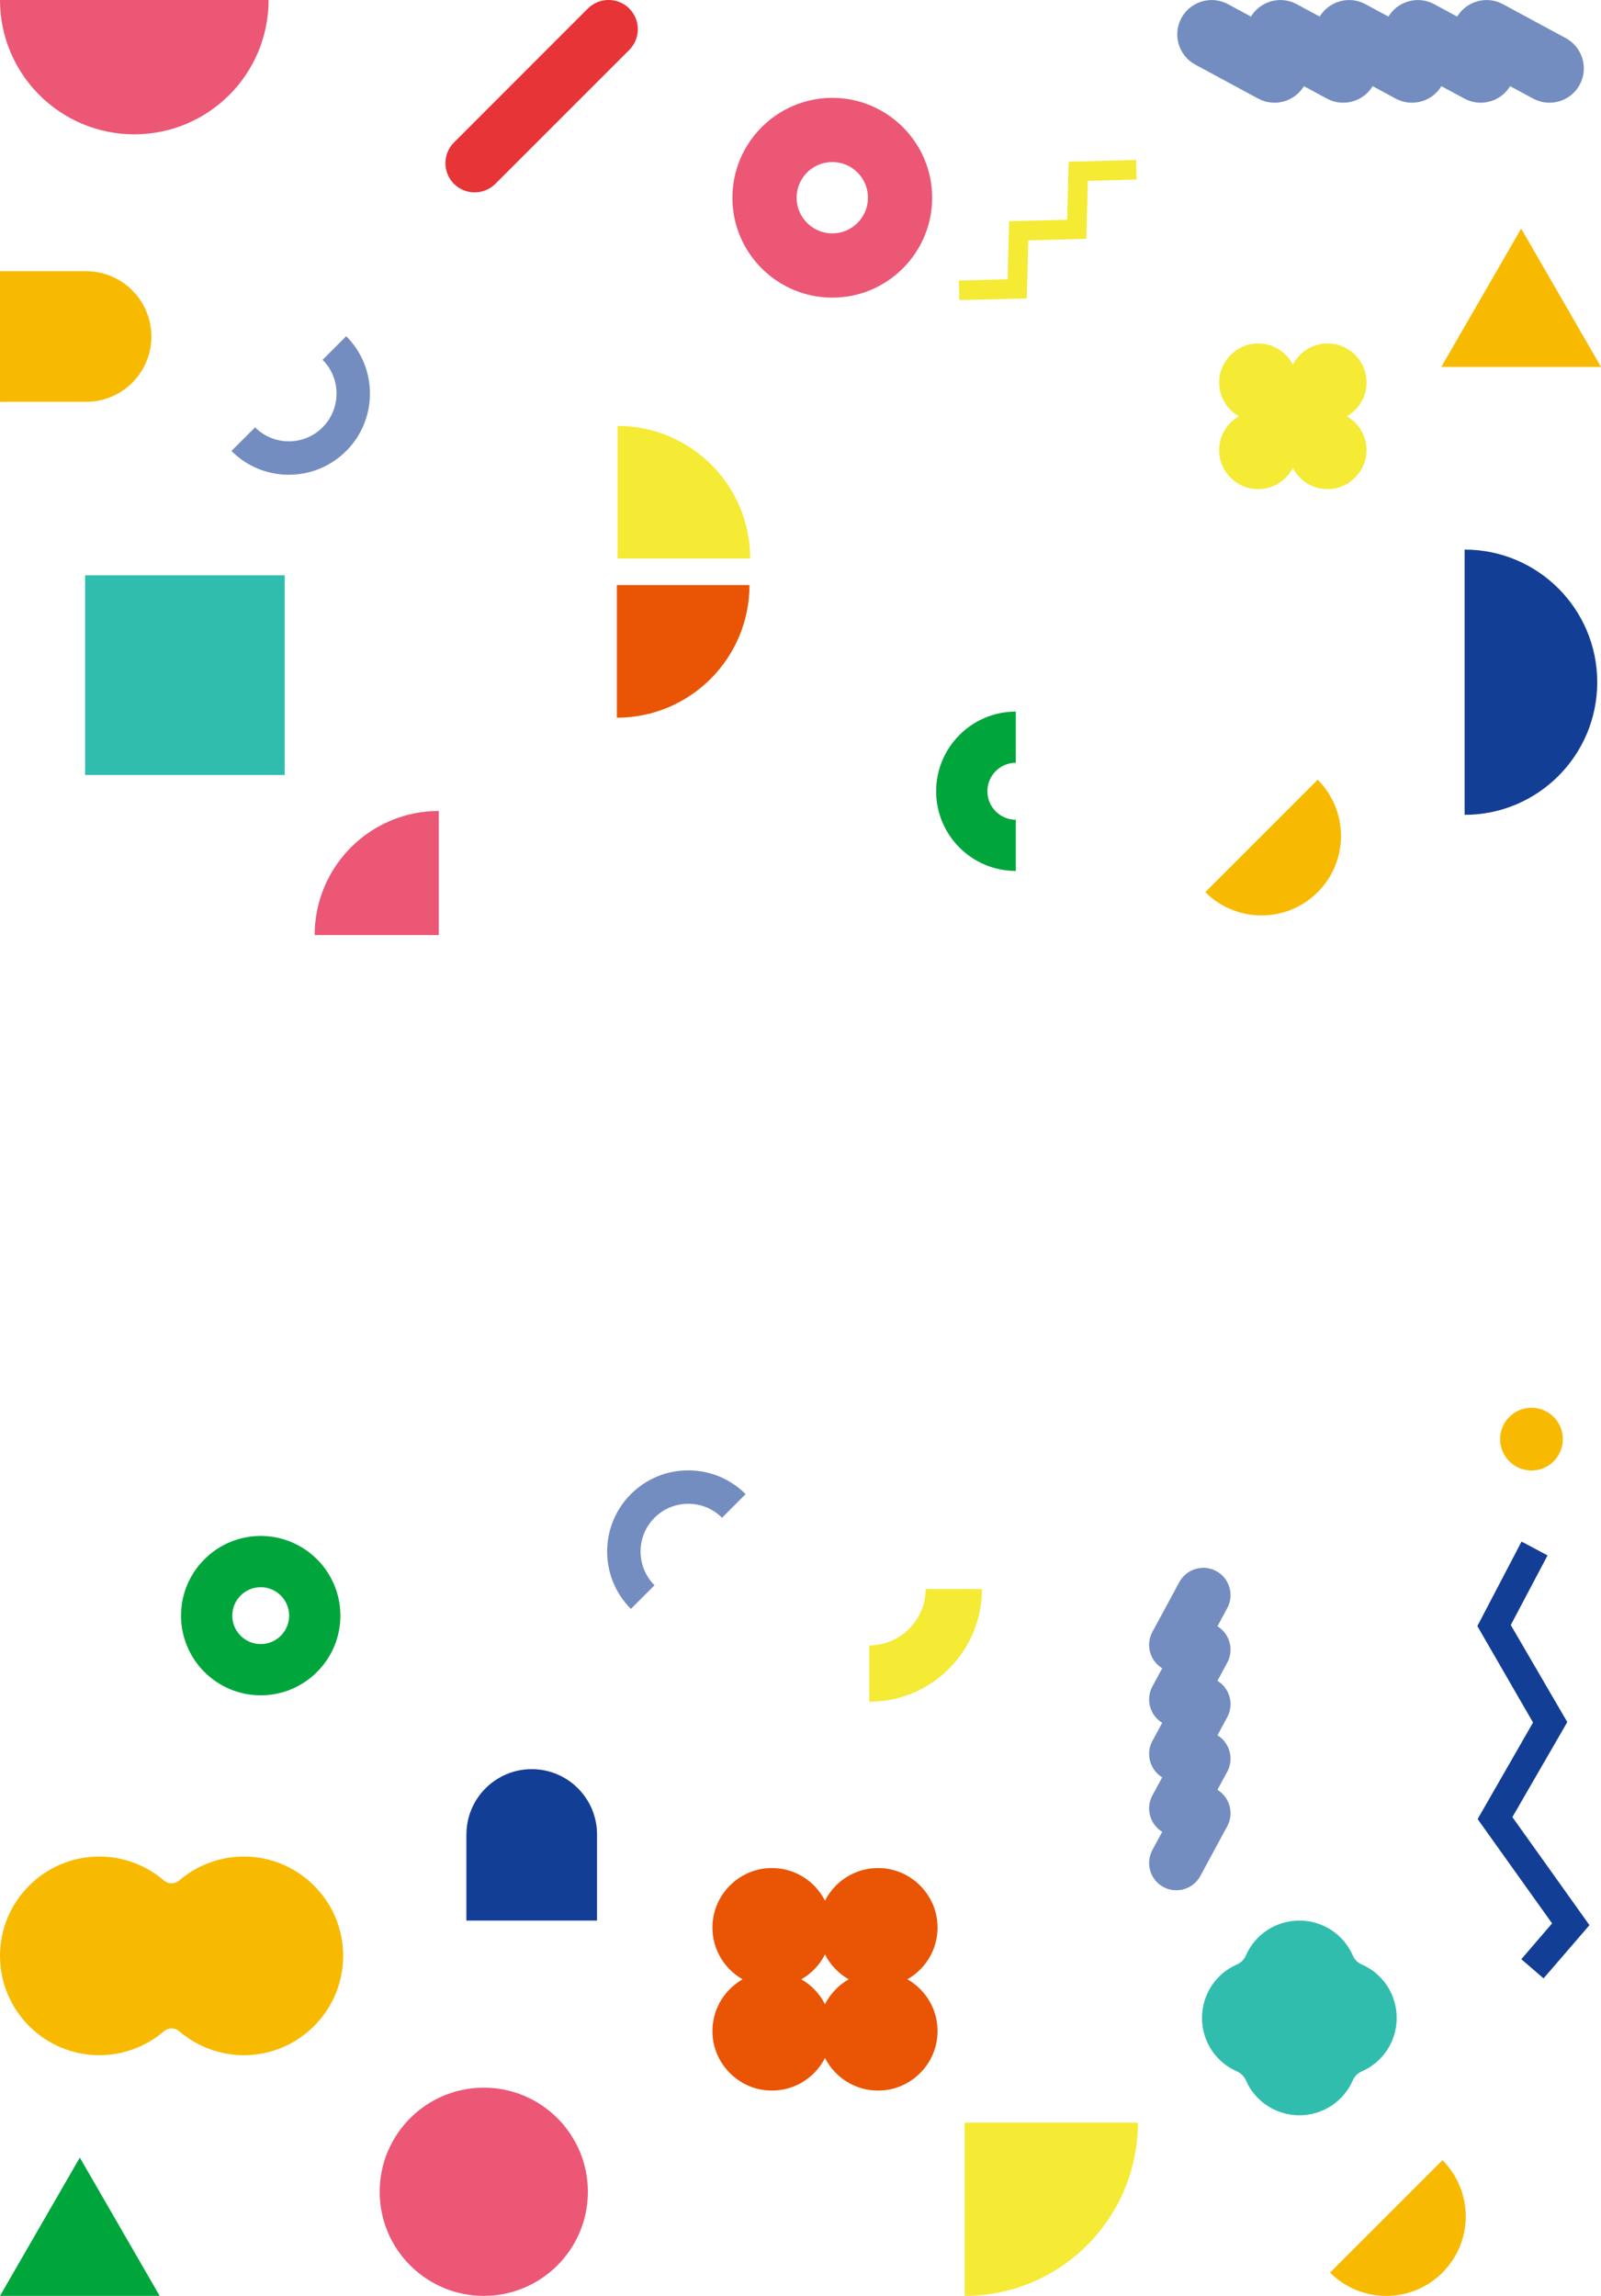 <?xml version="1.0" encoding="UTF-8"?><svg xmlns="http://www.w3.org/2000/svg" viewBox="0 0 349.6 501.3"><defs><style>.d{fill:#f8ba00;}.e{fill:#e95504;}.f{fill:#f5ea34;}.g{fill:#eb5775;}.h{fill:#e73437;}.i{fill:#00a63c;}.j{fill:#31bdae;}.k{fill:#133e96;}.l{fill:#748dc0;}</style></defs><g id="a"/><g id="b"><g id="c"><g><g><path class="d" d="M334.42,321.08c3.78,0,6.85-3.06,6.85-6.85s-3.07-6.85-6.85-6.85-6.85,3.07-6.85,6.85,3.06,6.85,6.85,6.85Z"/><polygon class="k" points="330.25 396.76 342.24 376.01 329.9 354.82 337.93 339.62 332.25 336.6 322.6 355.05 334.76 376.11 322.66 397.19 338.92 419.97 332.2 427.79 337.06 431.97 347.08 420.35 330.25 396.76"/></g><circle class="g" cx="105.64" cy="478.57" r="22.73"/><path class="k" d="M319.82,120v57.92c15.99,0,28.96-12.97,28.96-28.96s-12.97-28.96-28.96-28.96Z"/><path class="g" d="M95.82,177.07c-14.97,0-27.11,12.14-27.11,27.11h27.11v-27.11Z"/><path class="f" d="M134.86,93v28.96h28.96c0-15.99-12.97-28.96-28.96-28.96Z"/><path class="e" d="M134.7,156.71c15.99,0,28.96-12.97,28.96-28.96h-28.96v28.96Z"/><path class="f" d="M210.65,501.3c20.89,0,37.82-16.93,37.82-37.82h-37.82v37.82Z"/><rect class="j" x="18.59" y="125.62" width="43.59" height="43.59"/><polygon class="d" points="332.17 49.91 314.73 80.11 349.6 80.11 332.17 49.91"/><polygon class="i" points="17.43 471.1 0 501.3 34.87 501.3 17.43 471.1"/><path class="e" d="M198.14,432.18c4.34-2.47,7.13-7.35,6.5-12.83-.69-5.98-5.58-10.8-11.57-11.4-5.62-.56-10.59,2.47-12.92,7.06-2.33-4.59-7.3-7.62-12.92-7.06-5.99,.6-10.88,5.41-11.57,11.4-.63,5.48,2.16,10.37,6.5,12.83-4.34,2.47-7.13,7.35-6.5,12.83,.69,5.98,5.58,10.8,11.57,11.4,5.62,.56,10.59-2.47,12.92-7.06,2.33,4.59,7.3,7.62,12.92,7.06,5.99-.6,10.88-5.41,11.57-11.4,.63-5.48-2.16-10.37-6.5-12.83Zm-17.99,5.43c-1.16-2.28-2.96-4.17-5.18-5.43,2.22-1.26,4.02-3.15,5.18-5.43,1.16,2.28,2.96,4.17,5.18,5.43-2.22,1.26-4.02,3.15-5.18,5.43Z"/><path class="f" d="M294.09,90.9c2.85-1.62,4.68-4.83,4.25-8.43-.45-3.86-3.58-6.97-7.44-7.42-3.73-.43-7.04,1.56-8.59,4.6-1.54-3.04-4.85-5.03-8.59-4.6s-6.98,3.56-7.44,7.42c-.42,3.6,1.4,6.81,4.25,8.43-2.85,1.62-4.68,4.83-4.25,8.43,.45,3.86,3.58,6.97,7.44,7.42,3.73,.43,7.04-1.56,8.59-4.6,1.54,3.04,4.85,5.03,8.59,4.6s6.98-3.56,7.44-7.42c.42-3.6-1.4-6.81-4.25-8.43Z"/><path class="h" d="M99.13,40.15h0c-2.49-2.49-2.49-6.55,0-9.04L128.37,1.86c2.49-2.49,6.55-2.49,9.04,0h0c2.49,2.49,2.49,6.55,0,9.04l-29.24,29.24c-2.49,2.49-6.55,2.49-9.04,0Z"/><path class="d" d="M263.19,194.8c6.78,6.78,17.77,6.78,24.55,0,6.78-6.78,6.78-17.77,0-24.55l-24.55,24.55Z"/><path class="d" d="M290.43,496.22c6.78,6.78,17.77,6.78,24.55,0s6.78-17.77,0-24.55l-24.55,24.55Z"/><path class="l" d="M137.76,326.24c-6.91,6.91-6.91,18.15,0,25.06l5.16-5.16c-4.06-4.06-4.06-10.67,0-14.74,1.97-1.97,4.58-3.05,7.37-3.05s5.4,1.08,7.37,3.05l5.16-5.16c-3.35-3.35-7.8-5.19-12.53-5.19s-9.18,1.84-12.53,5.19Z"/><path class="l" d="M75.6,98.47c6.91-6.91,6.91-18.15,0-25.06l-5.16,5.16c4.06,4.06,4.06,10.67,0,14.74-1.97,1.97-4.58,3.05-7.37,3.05s-5.4-1.08-7.37-3.05l-5.16,5.16c3.35,3.35,7.8,5.19,12.53,5.19s9.18-1.84,12.53-5.19Z"/><path class="i" d="M56.93,335.37c-9.59,0-17.4,7.8-17.4,17.4s7.8,17.4,17.4,17.4,17.4-7.8,17.4-17.4-7.8-17.4-17.4-17.4Zm0,23.61c-3.43,0-6.21-2.79-6.21-6.21s2.79-6.21,6.21-6.21,6.21,2.79,6.21,6.21-2.79,6.21-6.21,6.21Z"/><path class="g" d="M181.74,21.37c-12.02,0-21.81,9.78-21.81,21.81s9.78,21.81,21.81,21.81,21.81-9.78,21.81-21.81-9.78-21.81-21.81-21.81Zm0,29.59c-4.29,0-7.79-3.49-7.79-7.79s3.49-7.79,7.79-7.79,7.79,3.49,7.79,7.79-3.49,7.79-7.79,7.79Z"/><path class="i" d="M215.61,172.76c0-3.43,2.79-6.21,6.21-6.21v-11.18c-9.59,0-17.4,7.8-17.4,17.4s7.8,17.4,17.4,17.4v-11.18c-3.43,0-6.21-2.79-6.21-6.21Z"/><polygon class="f" points="224.21 65.15 224.54 52.48 237.21 52.15 237.54 39.48 248.18 39.2 248.07 34.93 233.36 35.31 233.03 47.98 220.36 48.31 220.03 60.98 209.39 61.26 209.5 65.53 224.21 65.15"/><path class="f" d="M189.82,359.27v12.3c13.59,0,24.6-11.01,24.6-24.6h-12.3c0,6.78-5.52,12.3-12.3,12.3Z"/><path class="j" d="M283.73,461.87c-5.08,0-9.66-3-11.68-7.64-.38-.87-1.07-1.56-1.94-1.94-4.64-2.01-7.64-6.59-7.64-11.68s3-9.66,7.64-11.68c.87-.38,1.56-1.07,1.94-1.94,2.01-4.64,6.59-7.64,11.68-7.64s9.67,3,11.68,7.64c.38,.87,1.07,1.56,1.94,1.94,4.64,2.01,7.64,6.59,7.64,11.68s-3,9.66-7.64,11.68c-.87,.38-1.56,1.07-1.94,1.94-2.01,4.64-6.59,7.64-11.68,7.64Z"/><path class="g" d="M29.33,29.33C45.52,29.33,58.65,16.2,58.65,0H0C0,16.2,13.13,29.33,29.33,29.33Z"/><path class="d" d="M53.25,405.37c-5.18,0-10.21,1.87-14.15,5.26-.91,.78-2.35,.78-3.26,0-3.94-3.39-8.97-5.26-14.15-5.26-11.96,0-21.69,9.73-21.69,21.69s9.73,21.69,21.69,21.69c5.18,0,10.21-1.87,14.15-5.26,.91-.78,2.35-.78,3.26,0,3.94,3.39,8.97,5.26,14.15,5.26,11.96,0,21.69-9.73,21.69-21.69s-9.73-21.69-21.69-21.69Z"/><path class="d" d="M18.8,59.21H0v28.53H18.8c7.88,0,14.26-6.39,14.26-14.26s-6.39-14.26-14.26-14.26Z"/><path class="k" d="M101.84,400.55v18.8h28.53v-18.8c0-7.88-6.39-14.26-14.26-14.26s-14.26,6.39-14.26,14.26Z"/><g><path class="l" d="M251.63,356.34l5.89-10.89c1.56-2.88,5.19-3.96,8.07-2.41h0c2.88,1.56,3.96,5.19,2.41,8.07l-5.89,10.89c-1.56,2.88-5.19,3.96-8.07,2.41h0c-2.88-1.56-3.96-5.19-2.41-8.07Z"/><path class="l" d="M251.63,368.25l5.89-10.89c1.56-2.88,5.19-3.96,8.07-2.41h0c2.88,1.56,3.96,5.19,2.41,8.07l-5.89,10.89c-1.56,2.88-5.19,3.96-8.07,2.41h0c-2.88-1.56-3.96-5.19-2.41-8.07Z"/><path class="l" d="M251.63,380.15l5.89-10.89c1.56-2.88,5.19-3.96,8.07-2.41h0c2.88,1.56,3.96,5.19,2.41,8.07l-5.89,10.89c-1.56,2.88-5.19,3.96-8.07,2.41h0c-2.88-1.56-3.96-5.19-2.41-8.07Z"/><path class="l" d="M251.63,392.05l5.89-10.89c1.56-2.88,5.19-3.96,8.07-2.41h0c2.88,1.56,3.96,5.19,2.41,8.07l-5.89,10.89c-1.56,2.88-5.19,3.96-8.07,2.41h0c-2.88-1.56-3.96-5.19-2.41-8.07Z"/><path class="l" d="M251.63,403.96l5.89-10.89c1.56-2.88,5.19-3.96,8.07-2.41h0c2.88,1.56,3.96,5.19,2.41,8.07l-5.89,10.89c-1.56,2.88-5.19,3.96-8.07,2.41h0c-2.88-1.56-3.96-5.19-2.41-8.07Z"/></g><g><path class="l" d="M274.74,21.53l-13.74-7.42c-3.63-1.96-5-6.54-3.03-10.17h0c1.96-3.63,6.54-5,10.17-3.03l13.74,7.42c3.63,1.96,5,6.54,3.03,10.17h0c-1.96,3.63-6.54,5-10.17,3.03Z"/><path class="l" d="M289.75,21.53l-13.74-7.42c-3.63-1.96-5-6.54-3.03-10.17h0c1.96-3.63,6.54-5,10.17-3.03l13.74,7.42c3.63,1.96,5,6.54,3.03,10.17h0c-1.96,3.63-6.54,5-10.17,3.03Z"/><path class="l" d="M304.76,21.53l-13.74-7.42c-3.63-1.96-5-6.54-3.03-10.17h0c1.96-3.63,6.54-5,10.17-3.03l13.74,7.42c3.63,1.96,5,6.54,3.03,10.17h0c-1.96,3.63-6.54,5-10.17,3.03Z"/><path class="l" d="M319.77,21.53l-13.74-7.42c-3.63-1.96-5-6.54-3.03-10.17h0c1.96-3.63,6.54-5,10.17-3.03l13.74,7.42c3.63,1.96,5,6.54,3.03,10.17h0c-1.96,3.63-6.54,5-10.17,3.03Z"/><path class="l" d="M334.78,21.53l-13.74-7.42c-3.63-1.96-5-6.54-3.03-10.17h0c1.96-3.63,6.54-5,10.17-3.03l13.74,7.42c3.63,1.96,5,6.54,3.03,10.17h0c-1.96,3.63-6.54,5-10.17,3.03Z"/></g></g></g></g></svg>